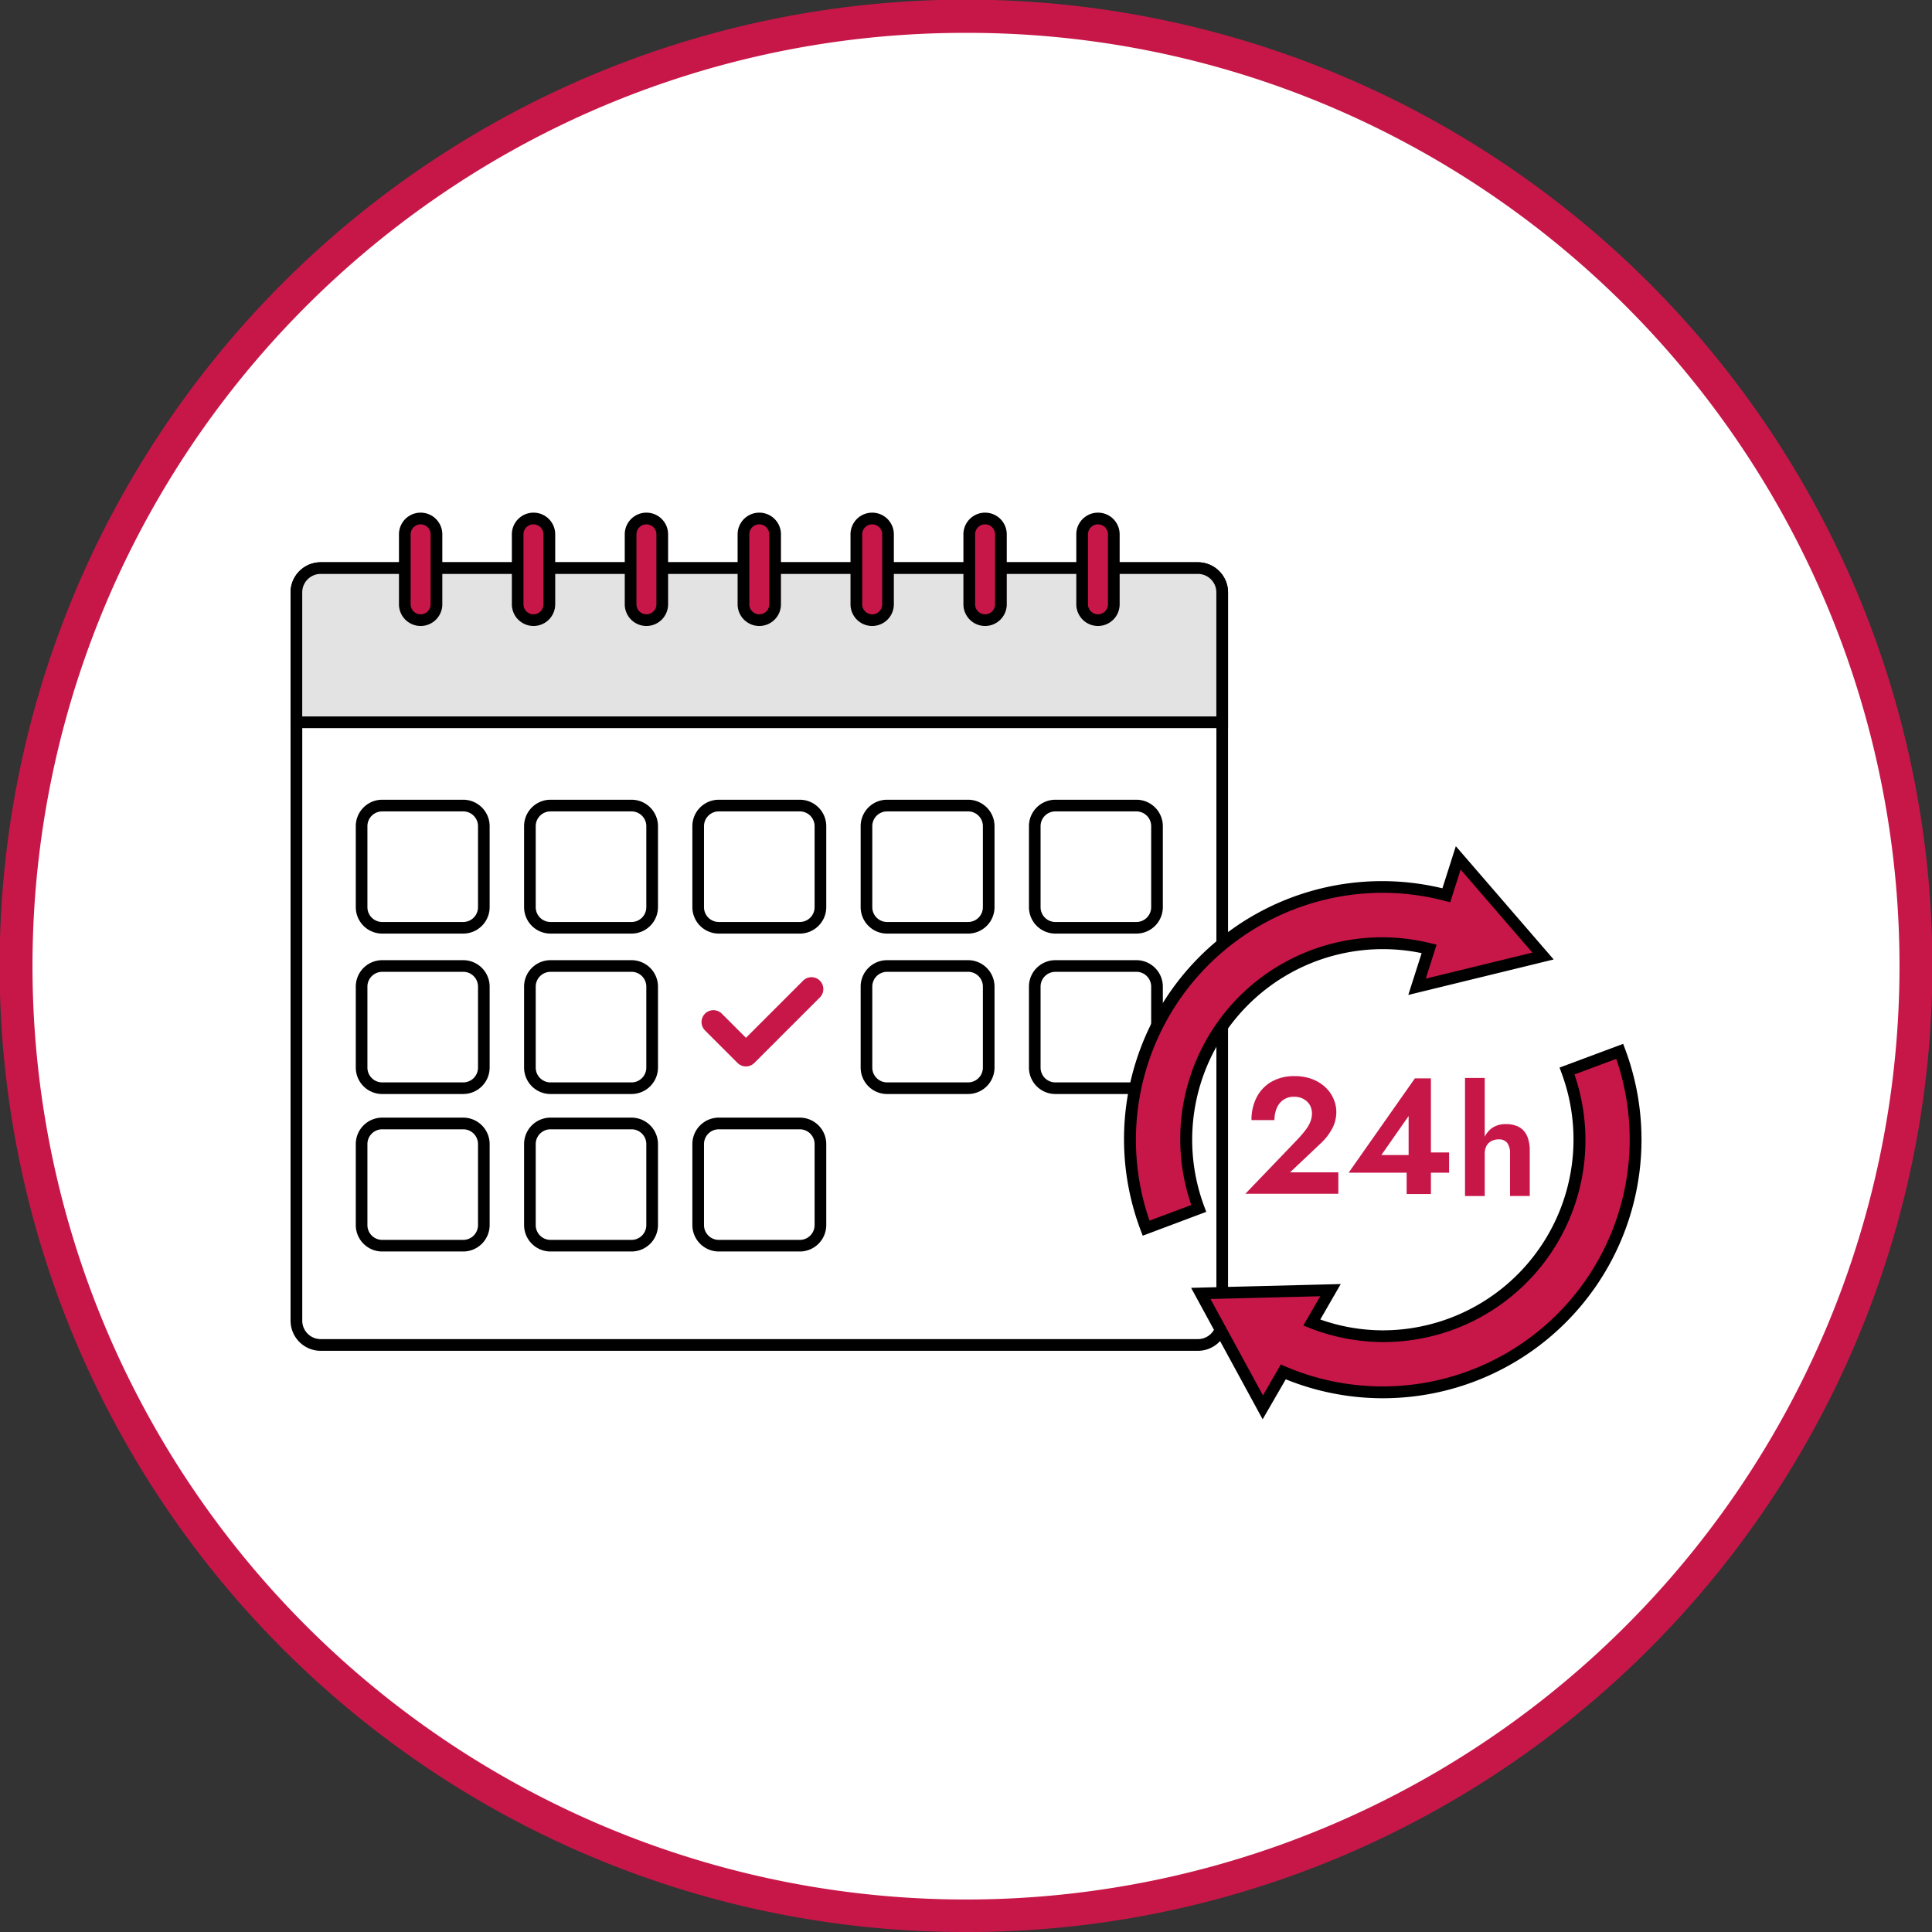 <svg xmlns="http://www.w3.org/2000/svg" xmlns:xlink="http://www.w3.org/1999/xlink" width="117.571" height="117.571" viewBox="0 0 117.571 117.571"><rect x="0" y="0" width="117.571" height="117.571" fill="#333333" stroke="none"/><defs><clipPath id="a"><rect width="82.207" height="55.172" fill="none"/></clipPath></defs><g transform="translate(0.75 0.75)"><g transform="translate(0.25 0.25)"><path d="M115.821,58.036A57.786,57.786,0,1,1,58.036.25a57.787,57.787,0,0,1,57.786,57.786" transform="translate(-0.25 -0.25)" fill="#fff"/><path d="M58.036,116.821a58.515,58.515,0,0,1-32.868-10.04A58.956,58.956,0,0,1,3.87,80.918a58.708,58.708,0,0,1,5.42-55.75A58.956,58.956,0,0,1,35.154,3.87,58.708,58.708,0,0,1,90.9,9.29a58.956,58.956,0,0,1,21.3,25.863,58.708,58.708,0,0,1-5.42,55.75,58.956,58.956,0,0,1-25.863,21.3A58.416,58.416,0,0,1,58.036,116.821Zm0-115.571a56.515,56.515,0,0,0-31.748,9.7A56.956,56.956,0,0,0,5.712,35.933a56.708,56.708,0,0,0,5.236,53.851,56.956,56.956,0,0,0,24.985,20.575,56.708,56.708,0,0,0,53.851-5.236,56.956,56.956,0,0,0,20.575-24.985,56.708,56.708,0,0,0-5.236-53.851A56.956,56.956,0,0,0,80.139,5.712,56.427,56.427,0,0,0,58.036,1.25Z" transform="translate(-0.25 -0.25)" fill="#c71749"/></g><g transform="translate(16.932 30.449)"><g transform="translate(0 0)" clip-path="url(#a)"><path d="M55.061,49.176H1.679A1.479,1.479,0,0,1,.2,47.7V3.379A1.479,1.479,0,0,1,1.679,1.9H55.061A1.479,1.479,0,0,1,56.54,3.379V47.7a1.479,1.479,0,0,1-1.479,1.479" transform="translate(0.155 1.473)" fill="#fff"/><path d="M55.217,49.686H1.834A1.836,1.836,0,0,1,0,47.854V3.534A1.836,1.836,0,0,1,1.834,1.7H55.217A1.835,1.835,0,0,1,57.05,3.534v44.32a1.835,1.835,0,0,1-1.834,1.832M1.834,2.41A1.124,1.124,0,0,0,.712,3.534v44.32a1.122,1.122,0,0,0,1.122,1.12H55.217a1.123,1.123,0,0,0,1.124-1.12V3.534A1.125,1.125,0,0,0,55.217,2.41Z" transform="translate(0 1.318)"/><path d="M.2,3.378v7.905H56.538V3.378A1.479,1.479,0,0,0,55.061,1.9H1.679A1.479,1.479,0,0,0,.2,3.378" transform="translate(0.155 1.472)" fill="#e3e3e3"/><path d="M57.049,11.793H0V3.533A1.836,1.836,0,0,1,1.832,1.7H55.217a1.836,1.836,0,0,1,1.832,1.834ZM.71,11.083H56.338V3.533a1.125,1.125,0,0,0-1.122-1.124H1.832A1.125,1.125,0,0,0,.71,3.533Z" transform="translate(0 1.317)"/><path d="M25.926,17.476H21a1.253,1.253,0,0,1-1.253-1.253v-4.93A1.253,1.253,0,0,1,21,10.04h4.93a1.253,1.253,0,0,1,1.253,1.253v4.93a1.253,1.253,0,0,1-1.253,1.253" transform="translate(15.305 7.783)" fill="#fff"/><path d="M26.081,17.986h-4.93a1.609,1.609,0,0,1-1.608-1.608v-4.93A1.609,1.609,0,0,1,21.151,9.84h4.93a1.61,1.61,0,0,1,1.608,1.608v4.93a1.61,1.61,0,0,1-1.608,1.608m-4.93-7.436a.9.9,0,0,0-.9.9v4.93a.9.9,0,0,0,.9.9h4.93a.9.9,0,0,0,.9-.9v-4.93a.9.9,0,0,0-.9-.9Z" transform="translate(15.15 7.628)"/><path d="M20.157,17.476h-4.93a1.253,1.253,0,0,1-1.253-1.253v-4.93a1.253,1.253,0,0,1,1.253-1.253h4.93a1.253,1.253,0,0,1,1.253,1.253v4.93a1.253,1.253,0,0,1-1.253,1.253" transform="translate(10.833 7.783)" fill="#fff"/><path d="M20.312,17.986h-4.93a1.609,1.609,0,0,1-1.608-1.608v-4.93A1.609,1.609,0,0,1,15.382,9.84h4.93a1.611,1.611,0,0,1,1.61,1.608v4.93a1.611,1.611,0,0,1-1.61,1.608m-4.93-7.436a.9.9,0,0,0-.9.9v4.93a.9.9,0,0,0,.9.9h4.93a.9.9,0,0,0,.9-.9v-4.93a.9.9,0,0,0-.9-.9Z" transform="translate(10.678 7.628)"/><path d="M14.388,17.476H9.458a1.253,1.253,0,0,1-1.253-1.253v-4.93A1.253,1.253,0,0,1,9.458,10.04h4.93a1.253,1.253,0,0,1,1.253,1.253v4.93a1.253,1.253,0,0,1-1.253,1.253" transform="translate(6.361 7.783)" fill="#fff"/><path d="M14.543,17.986H9.613a1.609,1.609,0,0,1-1.608-1.608v-4.93A1.609,1.609,0,0,1,9.613,9.84h4.93a1.611,1.611,0,0,1,1.61,1.608v4.93a1.611,1.611,0,0,1-1.61,1.608M9.613,10.55a.9.9,0,0,0-.9.9v4.93a.9.9,0,0,0,.9.9h4.93a.9.9,0,0,0,.9-.9v-4.93a.9.9,0,0,0-.9-.9Z" transform="translate(6.206 7.628)"/><path d="M8.618,17.476H3.688a1.253,1.253,0,0,1-1.253-1.253v-4.93A1.253,1.253,0,0,1,3.688,10.04h4.93a1.253,1.253,0,0,1,1.253,1.253v4.93a1.253,1.253,0,0,1-1.253,1.253" transform="translate(1.888 7.783)" fill="#fff"/><path d="M8.774,17.986H3.844a1.609,1.609,0,0,1-1.608-1.608v-4.93A1.609,1.609,0,0,1,3.844,9.84h4.93a1.61,1.61,0,0,1,1.608,1.608v4.93a1.61,1.61,0,0,1-1.608,1.608M3.844,10.55a.9.9,0,0,0-.9.9v4.93a.9.9,0,0,0,.9.9h4.93a.9.9,0,0,0,.9-.9v-4.93a.9.9,0,0,0-.9-.9Z" transform="translate(1.733 7.628)"/><path d="M31.7,17.476h-4.93a1.253,1.253,0,0,1-1.253-1.253v-4.93a1.253,1.253,0,0,1,1.253-1.253H31.7a1.253,1.253,0,0,1,1.252,1.253v4.93A1.253,1.253,0,0,1,31.7,17.476" transform="translate(19.778 7.783)" fill="#fff"/><path d="M31.85,17.986H26.92a1.609,1.609,0,0,1-1.608-1.608v-4.93A1.609,1.609,0,0,1,26.92,9.84h4.93a1.611,1.611,0,0,1,1.61,1.608v4.93a1.611,1.611,0,0,1-1.61,1.608M26.92,10.55a.9.9,0,0,0-.9.9v4.93a.9.9,0,0,0,.9.9h4.93a.9.9,0,0,0,.9-.9v-4.93a.9.9,0,0,0-.9-.9Z" transform="translate(19.622 7.628)"/><path d="M25.926,22.976H21a1.253,1.253,0,0,1-1.253-1.253v-4.93A1.253,1.253,0,0,1,21,15.54h4.93a1.253,1.253,0,0,1,1.253,1.253v4.93a1.253,1.253,0,0,1-1.253,1.253" transform="translate(15.305 12.047)" fill="#fff"/><path d="M26.081,23.485h-4.93a1.609,1.609,0,0,1-1.608-1.608V16.948a1.609,1.609,0,0,1,1.608-1.608h4.93a1.61,1.61,0,0,1,1.608,1.608v4.928a1.61,1.61,0,0,1-1.608,1.608m-4.93-7.435a.9.9,0,0,0-.9.9v4.928a.9.9,0,0,0,.9.9h4.93a.9.9,0,0,0,.9-.9V16.948a.9.9,0,0,0-.9-.9Z" transform="translate(15.15 11.892)"/><path d="M14.388,22.976H9.458a1.253,1.253,0,0,1-1.253-1.253v-4.93A1.253,1.253,0,0,1,9.458,15.54h4.93a1.253,1.253,0,0,1,1.253,1.253v4.93a1.253,1.253,0,0,1-1.253,1.253" transform="translate(6.361 12.047)" fill="#fff"/><path d="M14.543,23.485H9.613a1.609,1.609,0,0,1-1.608-1.608V16.948A1.609,1.609,0,0,1,9.613,15.34h4.93a1.611,1.611,0,0,1,1.61,1.608v4.928a1.611,1.611,0,0,1-1.61,1.608M9.613,16.05a.9.9,0,0,0-.9.9v4.928a.9.9,0,0,0,.9.9h4.93a.9.9,0,0,0,.9-.9V16.948a.9.9,0,0,0-.9-.9Z" transform="translate(6.206 11.892)"/><path d="M8.618,22.976H3.688a1.253,1.253,0,0,1-1.253-1.253v-4.93A1.253,1.253,0,0,1,3.688,15.54h4.93a1.253,1.253,0,0,1,1.253,1.253v4.93a1.253,1.253,0,0,1-1.253,1.253" transform="translate(1.888 12.047)" fill="#fff"/><path d="M8.774,23.485H3.844a1.609,1.609,0,0,1-1.608-1.608V16.948A1.609,1.609,0,0,1,3.844,15.34h4.93a1.61,1.61,0,0,1,1.608,1.608v4.928a1.61,1.61,0,0,1-1.608,1.608M3.844,16.05a.9.9,0,0,0-.9.9v4.928a.9.9,0,0,0,.9.9h4.93a.9.9,0,0,0,.9-.9V16.948a.9.9,0,0,0-.9-.9Z" transform="translate(1.733 11.892)"/><path d="M31.7,22.976h-4.93a1.253,1.253,0,0,1-1.253-1.253v-4.93a1.253,1.253,0,0,1,1.253-1.253H31.7a1.253,1.253,0,0,1,1.252,1.253v4.93A1.253,1.253,0,0,1,31.7,22.976" transform="translate(19.778 12.047)" fill="#fff"/><path d="M31.85,23.485H26.92a1.609,1.609,0,0,1-1.608-1.608V16.948A1.609,1.609,0,0,1,26.92,15.34h4.93a1.611,1.611,0,0,1,1.61,1.608v4.928a1.611,1.611,0,0,1-1.61,1.608M26.92,16.05a.9.9,0,0,0-.9.9v4.928a.9.9,0,0,0,.9.9h4.93a.9.9,0,0,0,.9-.9V16.948a.9.9,0,0,0-.9-.9Z" transform="translate(19.622 11.892)"/><path d="M20.157,28.373h-4.93a1.253,1.253,0,0,1-1.253-1.253V22.19a1.253,1.253,0,0,1,1.253-1.253h4.93A1.253,1.253,0,0,1,21.41,22.19v4.93a1.253,1.253,0,0,1-1.253,1.253" transform="translate(10.833 16.231)" fill="#fff"/><path d="M20.312,28.884h-4.93a1.609,1.609,0,0,1-1.608-1.608v-4.93a1.609,1.609,0,0,1,1.608-1.608h4.93a1.611,1.611,0,0,1,1.61,1.608v4.93a1.611,1.611,0,0,1-1.61,1.608m-4.93-7.436a.9.9,0,0,0-.9.9v4.93a.9.9,0,0,0,.9.9h4.93a.9.9,0,0,0,.9-.9v-4.93a.9.9,0,0,0-.9-.9Z" transform="translate(10.678 16.076)"/><path d="M14.388,28.373H9.458A1.253,1.253,0,0,1,8.205,27.12V22.19a1.253,1.253,0,0,1,1.253-1.253h4.93a1.253,1.253,0,0,1,1.253,1.253v4.93a1.253,1.253,0,0,1-1.253,1.253" transform="translate(6.361 16.231)" fill="#fff"/><path d="M14.543,28.884H9.613a1.609,1.609,0,0,1-1.608-1.608v-4.93a1.609,1.609,0,0,1,1.608-1.608h4.93a1.611,1.611,0,0,1,1.61,1.608v4.93a1.611,1.611,0,0,1-1.61,1.608m-4.93-7.436a.9.9,0,0,0-.9.9v4.93a.9.9,0,0,0,.9.9h4.93a.9.9,0,0,0,.9-.9v-4.93a.9.9,0,0,0-.9-.9Z" transform="translate(6.206 16.076)"/><path d="M8.618,28.373H3.688A1.253,1.253,0,0,1,2.435,27.12V22.19a1.253,1.253,0,0,1,1.253-1.253h4.93A1.253,1.253,0,0,1,9.871,22.19v4.93a1.253,1.253,0,0,1-1.253,1.253" transform="translate(1.888 16.231)" fill="#fff"/><path d="M8.774,28.884H3.844a1.609,1.609,0,0,1-1.608-1.608v-4.93a1.609,1.609,0,0,1,1.608-1.608h4.93a1.61,1.61,0,0,1,1.608,1.608v4.93a1.61,1.61,0,0,1-1.608,1.608m-4.93-7.436a.9.9,0,0,0-.9.9v4.93a.9.9,0,0,0,.9.9h4.93a.9.9,0,0,0,.9-.9v-4.93a.9.9,0,0,0-.9-.9Z" transform="translate(1.733 16.076)"/><path d="M16.791,21.352a.726.726,0,0,1-.511-.211L14.3,19.162a.722.722,0,0,1,1.021-1.023l1.47,1.47,3.471-3.471a.722.722,0,1,1,1.021,1.021L17.3,21.141a.726.726,0,0,1-.511.211" transform="translate(10.922 12.347)" fill="#c71749"/><path d="M24.229,6.386a.964.964,0,0,1-.964-.964V1.163a.964.964,0,1,1,1.928,0V5.422a.964.964,0,0,1-.964.964" transform="translate(18.036 0.154)" fill="#c71749"/><path d="M24.384,6.895a1.321,1.321,0,0,1-1.319-1.319V1.317a1.319,1.319,0,0,1,2.638,0V5.576a1.321,1.321,0,0,1-1.319,1.319m0-6.185a.607.607,0,0,0-.607.607V5.576a.607.607,0,1,0,1.214,0V1.317A.607.607,0,0,0,24.384.71" transform="translate(17.881 0)"/><path d="M20.359,6.386a.964.964,0,0,1-.964-.964V1.163a.964.964,0,0,1,1.928,0V5.422a.964.964,0,0,1-.964.964" transform="translate(15.035 0.154)" fill="#c71749"/><path d="M20.514,6.895a1.321,1.321,0,0,1-1.319-1.319V1.317a1.319,1.319,0,0,1,2.638,0V5.576a1.32,1.32,0,0,1-1.319,1.319m0-6.185a.607.607,0,0,0-.607.607V5.576a.608.608,0,1,0,1.216,0V1.317A.608.608,0,0,0,20.514.71" transform="translate(14.88 0)"/><path d="M16.49,6.386a.964.964,0,0,1-.964-.964V1.163a.963.963,0,1,1,1.926,0V5.422a.963.963,0,0,1-.962.964" transform="translate(12.036 0.154)" fill="#c71749"/><path d="M16.644,6.895a1.321,1.321,0,0,1-1.319-1.319V1.317a1.319,1.319,0,0,1,2.638,0V5.576a1.321,1.321,0,0,1-1.319,1.319m0-6.185a.607.607,0,0,0-.607.607V5.576a.607.607,0,1,0,1.214,0V1.317A.607.607,0,0,0,16.644.71" transform="translate(11.88 0)"/><path d="M12.62,6.386a.964.964,0,0,1-.964-.964V1.163a.964.964,0,1,1,1.928,0V5.422a.964.964,0,0,1-.964.964" transform="translate(9.036 0.154)" fill="#c71749"/><path d="M12.775,6.895a1.321,1.321,0,0,1-1.319-1.319V1.317a1.319,1.319,0,0,1,2.638,0V5.576a1.321,1.321,0,0,1-1.319,1.319m0-6.185a.607.607,0,0,0-.607.607V5.576a.607.607,0,1,0,1.214,0V1.317A.607.607,0,0,0,12.775.71" transform="translate(8.881 0)"/><path d="M8.75,6.386a.964.964,0,0,1-.964-.964V1.163a.964.964,0,0,1,1.928,0V5.422a.964.964,0,0,1-.964.964" transform="translate(6.036 0.154)" fill="#c71749"/><path d="M8.9,6.895A1.321,1.321,0,0,1,7.586,5.576V1.317a1.319,1.319,0,0,1,2.638,0V5.576A1.321,1.321,0,0,1,8.9,6.895M8.9.71a.607.607,0,0,0-.607.607V5.576a.607.607,0,1,0,1.214,0V1.317A.607.607,0,0,0,8.9.71" transform="translate(5.881 0)"/><path d="M4.88,6.386a.964.964,0,0,1-.964-.964V1.163a.964.964,0,1,1,1.928,0V5.422a.964.964,0,0,1-.964.964" transform="translate(3.036 0.154)" fill="#c71749"/><path d="M5.035,6.895A1.32,1.32,0,0,1,3.716,5.576V1.317a1.319,1.319,0,0,1,2.638,0V5.576A1.321,1.321,0,0,1,5.035,6.895m0-6.185a.608.608,0,0,0-.609.607V5.576a.608.608,0,1,0,1.216,0V1.317A.607.607,0,0,0,5.035.71" transform="translate(2.881 0)"/><path d="M28.1,6.386a.964.964,0,0,1-.964-.964V1.163a.964.964,0,1,1,1.928,0V5.422a.964.964,0,0,1-.964.964" transform="translate(21.036 0.154)" fill="#c71749"/><path d="M28.254,6.895a1.321,1.321,0,0,1-1.319-1.319V1.317a1.319,1.319,0,0,1,2.638,0V5.576a1.321,1.321,0,0,1-1.319,1.319m0-6.185a.607.607,0,0,0-.607.607V5.576a.607.607,0,1,0,1.214,0V1.317A.607.607,0,0,0,28.254.71" transform="translate(20.881 0)"/><path d="M44.16,17.025a11.929,11.929,0,0,1,2.815.346l-.738,2.308,7.669-1.871-5.161-5.974-.728,2.276A15.378,15.378,0,0,0,29.75,34.369l3.206-1.2a11.967,11.967,0,0,1,11.2-16.144" transform="translate(22.312 9.174)" fill="#c71749"/><path d="M29.7,35.136l-.126-.334A15.7,15.7,0,0,1,47.938,13.995l.817-2.562,5.954,6.893-8.848,2.159.813-2.544A11.6,11.6,0,0,0,33.443,33.353l.124.332ZM44.315,14.268a15.034,15.034,0,0,0-14.2,19.952l2.542-.952A12.28,12.28,0,0,1,47.214,17.337l.371.089-.66,2.066,6.488-1.582-4.365-5.056-.637,1.992-.325-.085a15.165,15.165,0,0,0-3.771-.494" transform="translate(22.157 8.863)"/><path d="M56.7,18.466l-3.206,1.2A11.932,11.932,0,0,1,37.956,34.97L39.094,33l-7.891.2,3.772,6.934,1.244-2.155A15.386,15.386,0,0,0,56.7,18.466" transform="translate(24.189 14.315)" fill="#c71749"/><path d="M35.224,41.056l-4.353-8,9.105-.231-1.244,2.157a11.469,11.469,0,0,0,3.808.66A11.614,11.614,0,0,0,53.415,19.986l-.124-.334,3.872-1.443.124.33A15.737,15.737,0,0,1,36.63,38.622ZM32.05,33.735,35.243,39.6l1.085-1.88.289.124A15.034,15.034,0,0,0,56.741,19.123l-2.542.948A12.284,12.284,0,0,1,38.084,35.5l-.385-.151,1.03-1.782Z" transform="translate(23.932 14.116)"/><path d="M37.277,23.438a3.475,3.475,0,0,0,.714-.895,2.131,2.131,0,0,0,.272-1.054,1.991,1.991,0,0,0-.156-.763,2.119,2.119,0,0,0-.472-.7,2.413,2.413,0,0,0-.792-.513,2.94,2.94,0,0,0-1.113-.2,2.729,2.729,0,0,0-1.441.357,2.335,2.335,0,0,0-.889.959,3.006,3.006,0,0,0-.3,1.358H34.5a1.777,1.777,0,0,1,.146-.744,1.144,1.144,0,0,1,.412-.5,1.122,1.122,0,0,1,.637-.176,1.194,1.194,0,0,1,.465.085,1.059,1.059,0,0,1,.339.225.888.888,0,0,1,.211.321,1.035,1.035,0,0,1,.071.371,1.382,1.382,0,0,1-.1.524,2.158,2.158,0,0,1-.291.5c-.128.169-.282.348-.462.543l-3.2,3.336h5.658V25.166H35.45Z" transform="translate(25.376 14.976)" fill="#c71749"/><path d="M41.276,19.392H40.3l-4.03,5.739H39.8v1.3h1.477v-1.3h1.106V23.9H41.276ZM39.92,21.684v2.372H38.262Z" transform="translate(28.119 15.033)" fill="#c71749"/><path d="M44.038,22.92a1.128,1.128,0,0,0-.479-.549,1.64,1.64,0,0,0-.82-.183,1.422,1.422,0,0,0-.838.238,1.452,1.452,0,0,0-.442.527V19.378h-1.2v7.184h1.2V23.983a.982.982,0,0,1,.1-.46.717.717,0,0,1,.295-.3.925.925,0,0,1,.442-.107.625.625,0,0,1,.54.222,1.092,1.092,0,0,1,.162.644v2.579h1.2V23.809a2.247,2.247,0,0,0-.156-.889" transform="translate(31.212 15.022)" fill="#c71749"/></g></g></g></svg>